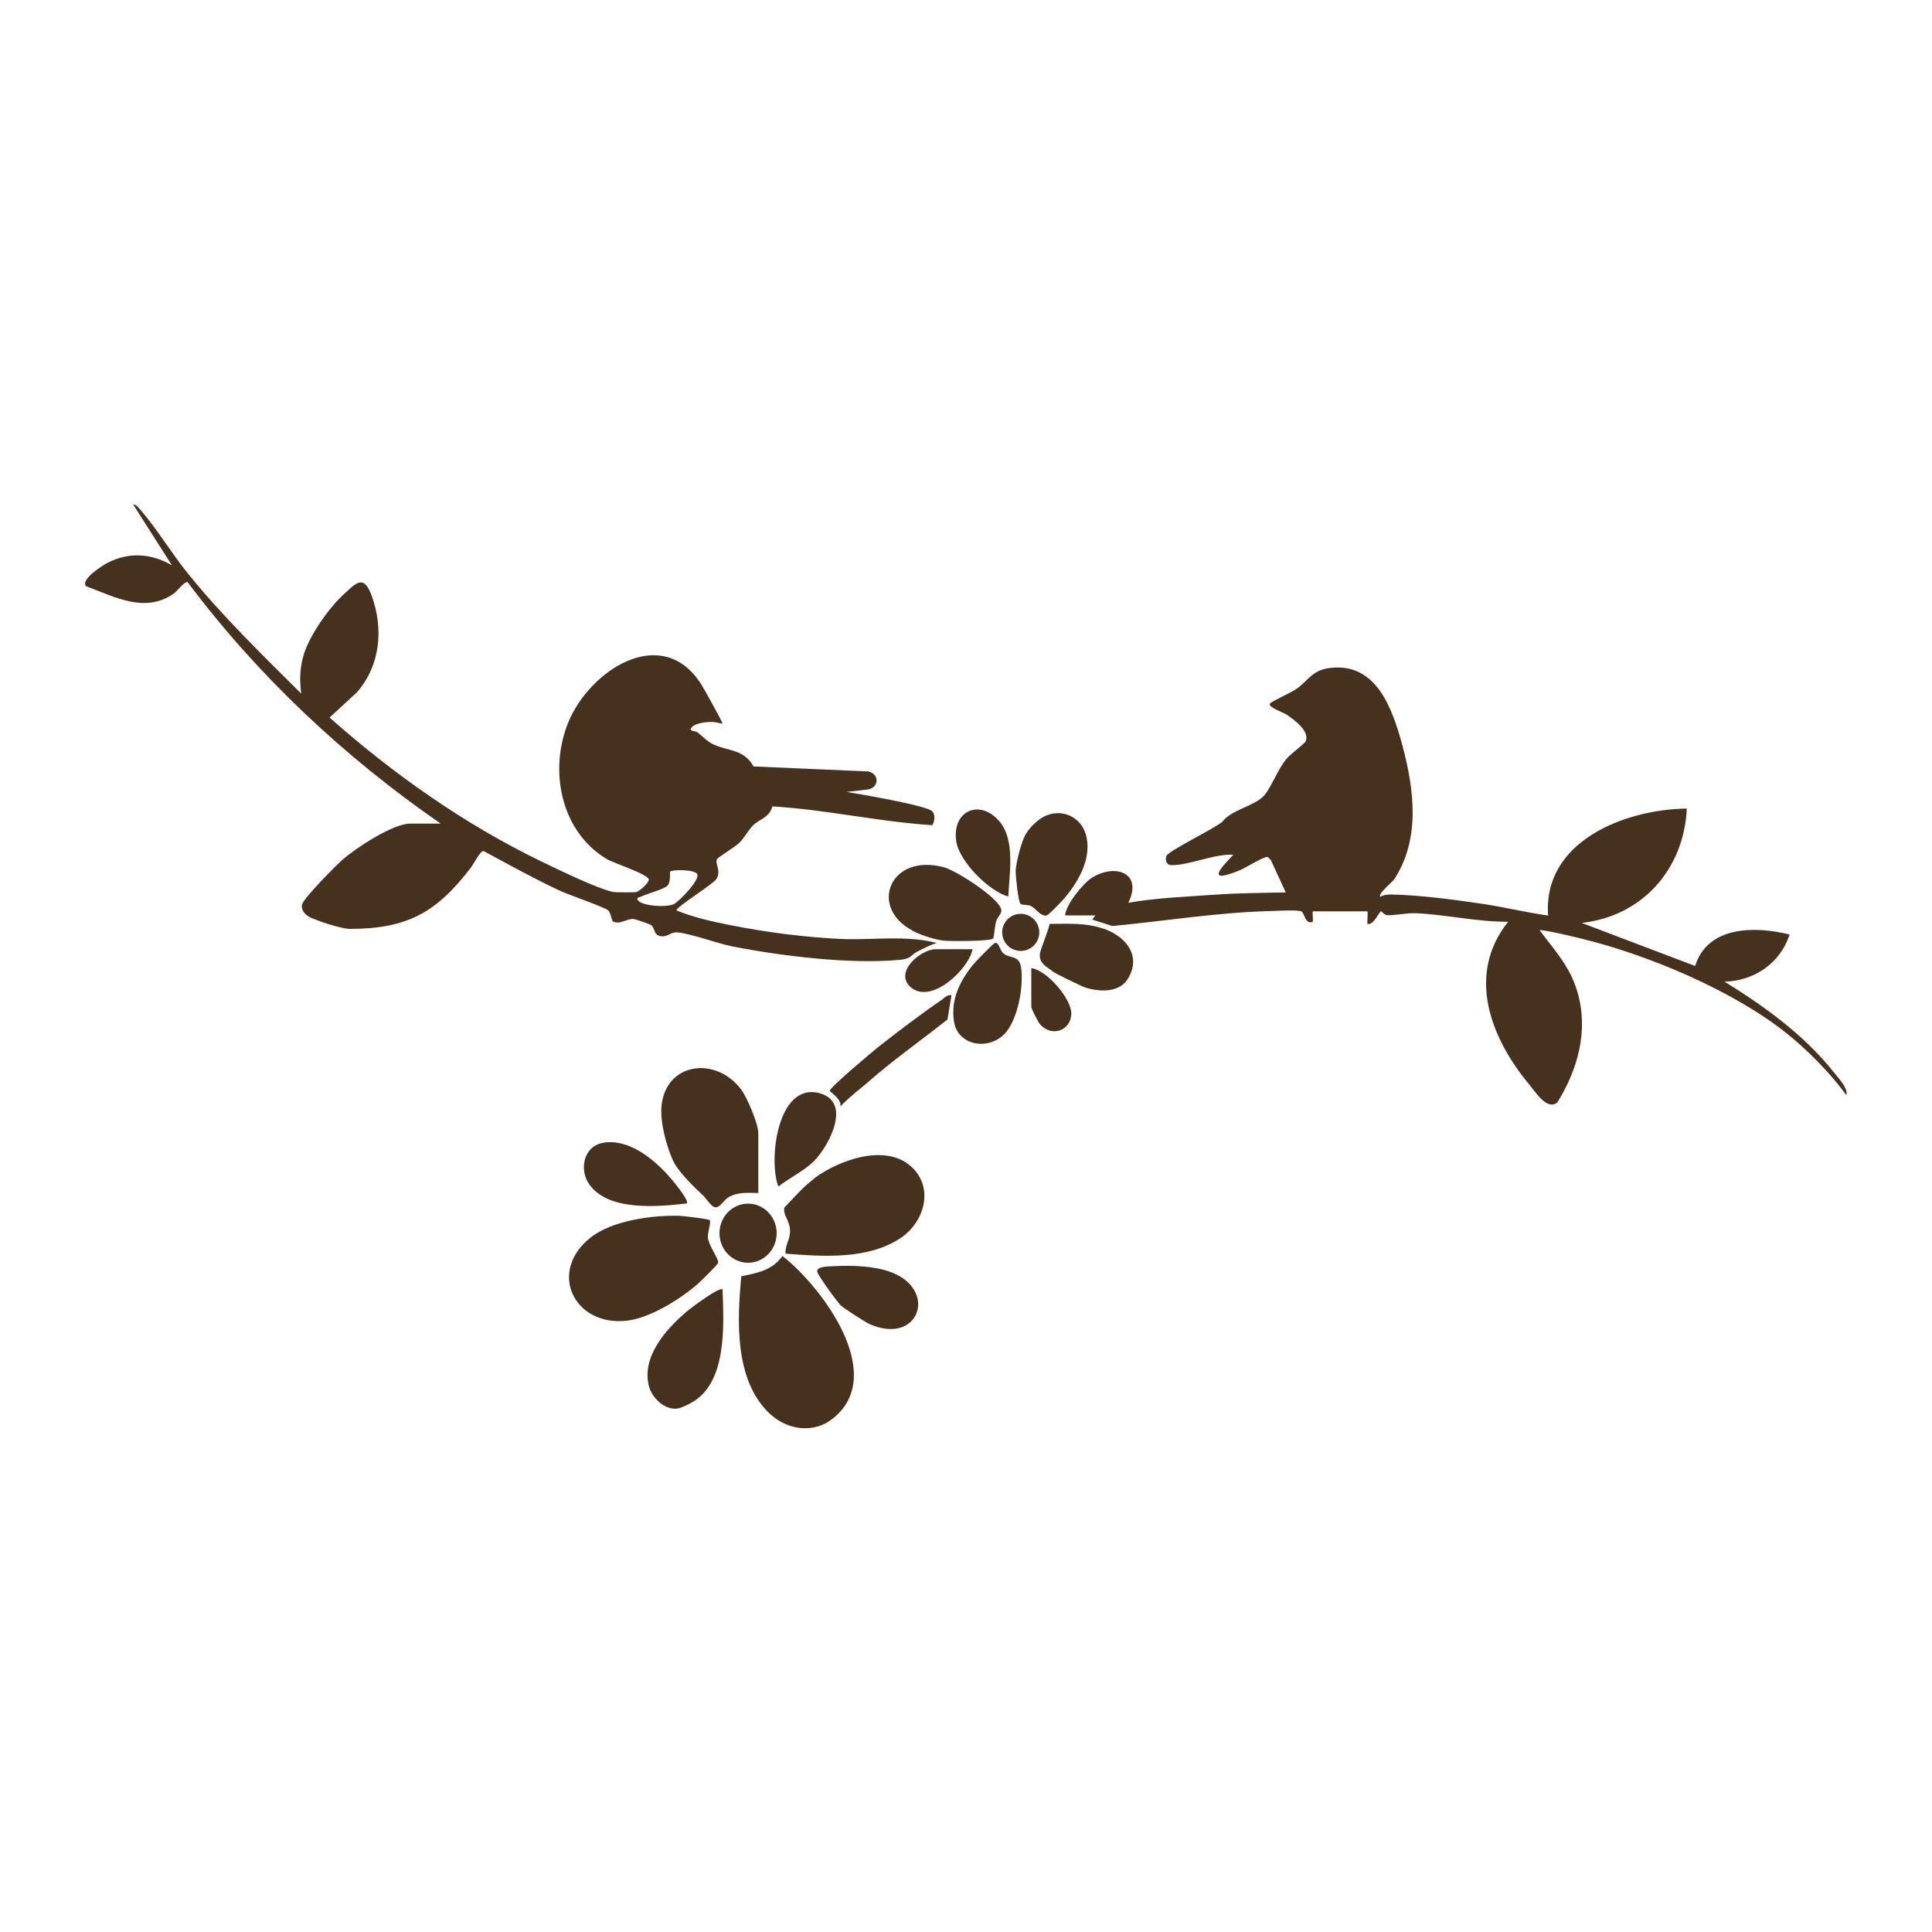 <?xml version="1.0" encoding="UTF-8"?> <svg xmlns="http://www.w3.org/2000/svg" id="Layer_1" width="1000" height="1000" version="1.1" viewBox="0 0 1000 1000"><defs><style> .st0 { fill: #45311c; } </style></defs><path class="st0" d="M317.7,477c2.9,1.8,7.3-1.8,10.4-1.3,1.2.2,8.2,2.6,8.9,3.1,2.2,1.7,1.1,5.3,5.2,5.8,3.7.4,4.6-2.2,8.3-2,6.7.5,20.7,5.7,28.7,7.3,25.8,5,60.7,9.3,86.7,6.9,6.2-.6,5.5-2.7,9.5-4.6,1.1-.5,6.5-3.4,9.5-4.1-16-4.2-33.1-1.4-49.5-2.1-18.2-.8-39.2-3.5-57.1-7.1-9.3-1.8-19.6-4.1-28.2-7.7,0-1.8,19.1-13.6,20.7-16.2,2.7-4.4-1-8.1.4-10.4.7-1,9.2-6.2,11.4-8.3,2.6-2.5,4.7-6.6,7.2-9.1,3.3-3.3,8.4-3.9,10-9.8,27.7,1.6,55.2,8,82.8,9.7,1.1-1.9,1.7-5.5-.1-7.2-3.2-3.1-37.7-8.9-44.3-10l11.2-1.3c5.8-1.2,5.7-8.1,0-9.3l-59.4-2.6c-4.8-8.8-12.8-7.9-20.3-11.2-3.7-1.6-5.8-4.3-8.8-6.5-1.2-.9-5.2-.3-2.5-2.9,2.3-2.2,9.8-2.9,12.7-2.1l2.9.6c-.2-1.3-9.6-18.1-11.1-20.5-20.4-31.8-57.9-7-68.8,19.9-10,24.6-4,56.1,19.7,70.5,4,2.4,21.6,7.9,22,10.7.3,1.6-4.8,6.1-6.4,6.5-1,.3-10.7.2-12,0-8.9-2-28.4-11.6-37.4-15.9-39.6-19.2-76.5-45.2-109.4-74.4l14.1-13c12.2-14,13.9-32.9,7.7-50-4.2-11.6-8.3-6.5-15.3,0-7.5,7.1-17.8,21.8-20.3,31.9-1.7,6.5-1.7,12.1-.9,18.7-20-19.9-40.3-39.6-58.1-61.5-8.7-10.6-16.4-23.6-25.1-33.6-1-1.1-2.1-2.8-3.8-2.8l20.1,31.5c-10.7-6.2-22.2-7-33.3-1.3-2.7,1.4-14.1,8.6-11.2,12.1,14.8,5.5,30.5,14.3,45.5,3.8,1.7-1.2,5.4-6.3,7.1-5.9,36.4,48.6,81.1,90.5,131,125h-15.8c-8.9,0-27.9,12.5-34.8,18.5-3.4,2.9-20.7,20.4-21.2,23.5-.5,3.7,2.6,6,5.8,7.2,12,4.8,18.6,5.3,18.6,5.3,30.1,0,45.2-8.4,63-31.7,1.6-2.1,4.9-8.8,6.6-8.6,13,7,26,14.2,39.4,20.5,4.7,2.2,22.9,8.4,25.1,10.2,1.2,1,1.9,5.6,2.6,6ZM332.1,464c2.9-1.5,11.6-3.7,13.4-5.6,1.9-2,1-6.9,1.4-7.3,1-1,12-1.2,13.9,1.2,1.9,3-9.5,14.4-11.9,15.6-3.9,1.9-15.7,1.1-18.4-1.6-1.8-1.9.7-1.8,1.5-2.3Z"></path><path class="st0" d="M955.6,564.7c-.5-3-4.5-7.3-6.5-9.8-15.3-19.2-35.7-34-56.5-46.8,15.5-.4,28.9-9.6,33.7-24.4-17.8-4.4-42.4-4.6-48.9,16.3l-58.7-22.3c31.5-3.5,52.9-27.9,54.4-59.2-32.2.4-74.6,17-71.8,55.4-11.9-1.7-23.6-4.6-35.5-6.3-14.3-2.1-31.1-4.3-45.5-4.6-2.2,0-4,.1-5.9,1.2-1.3-1.6,6.3-7.7,7.2-9,13.7-20.9,10.4-46.5,4.3-69.3-5.2-19.2-13.6-43.5-38-40.1-8.7,1.2-10.7,6.3-16.6,10.6-2.9,2.1-13,6.5-14,7.8-1.2,1.7,7.1,4.7,8.5,5.6,3.8,2.5,12.4,8.8,10,13.9-.6,1.3-7.5,6.3-9.7,8.8-4.6,5.3-8.4,15.7-12,19.5-5.1,5.3-16.8,7.2-21.4,13.3-3.7,3.4-28.1,15.1-29,17.8-.7,2.1,0,4.6,2.5,4.7,9.6.1,22-5.9,32.2-5.4-8.2,8.4-13.1,14.7,3.2,8.1,3-1.2,12.7-7.4,14.6-6.9l1.6,1.6,7.7,16.7c-11.7.3-23.7.3-35.3,1.1-13.3.9-33.8,1.9-46.2,4.3,7.7-15.6-6.8-20.5-18.8-13-4.6,2.9-13.6,14-13.9,19.5h15.7c-.6.7-1.1,1.4-1.6,2.2l10.3,3.3c26.7-2.5,53.5-6.9,80.4-7.7,3.9-.1,14.2-.7,17.2,0,2,.5,2,7.2,6.2,5.5.2-.9-.3-5.4,0-5.4h28.3c.3,0-.2,5.6,0,6.5,3.1,1,6.1-6.5,7.1-6.5.3,0,1.5,1.9,3.2,2,3.7.2,10.3-1.3,15.3-1,15.7.8,31.5,4.5,47.2,4.4-21.8,27.4-9.1,60.2,10.9,84.2,3.3,4,9.3,13.7,14.6,9.3,10.6-17.2,16.2-37,10.4-57.1-3.9-13.3-11.6-21.3-19.6-32,.9-.7,20.1,3.9,23.1,4.7,33.1,8.2,76.9,26.4,104.7,48.6,10.2,8.1,21.8,19.8,29.6,30.2,1.3,1.8,1.8,2.7,1.4-.3Z"></path><path class="st0" d="M405,650.1c-5.5,7.5-12.7,8.7-21.3,10.5-2.2,23-3.6,53.9,14.7,71.1,9.1,8.5,22.6,10.5,32.6,2.6,28.6-22.6-5.4-68-26-84.2Z"></path><path class="st0" d="M371.7,653.6c.5-1.9-4.9-8.8-5.3-13-.2-2.6,1.7-8,1-9-.4-.7-13.6-2.2-15.7-2.3-14.1-.4-35,2.4-46.2,11.4-22.1,17.7-8.3,45.9,18.9,42.9,11.9-1.3,27.6-11.1,36.6-18.9,1.6-1.4,10.5-10.1,10.7-11.1Z"></path><path class="st0" d="M421.5,610c-5.9,4.3-10.4,9.8-15.5,15-.9,3.8,2.7,6.7,2.9,11.4.3,5.4-2.6,7.5-2.3,12.5,19.7,1.5,42.7,3.2,59.7-8.2,12.3-8.3,17.4-26.2,5.1-37.1-13.5-11.9-37.4-3-50,6.3Z"></path><path class="st0" d="M363.7,618.5c1.9,1.8,4.5,6.4,6.7,6.4,2.4,0,4.3-3.7,6.5-5.1,4.8-2.9,10.2-2.4,15.6-2.3v-31c0-4.8-5.8-18.5-8.9-22.6-13.2-17.5-39-13.9-41.2,8.5-.8,8.4,2.4,20.3,5.8,28,2.6,6,11.2,14.1,15.5,18.2Z"></path><path class="st0" d="M472.2,481.7c4.3,2.3,11.7,4.7,16.5,5.2,3.5.3,24.1.4,25.4-1.2.3-.3.9-6.8,1.5-8.8.7-2.6,3.2-3.9,2.6-6.3-1.6-6.1-23.1-19.9-29.6-21.7-28-7.5-39.1,20.7-16.4,32.7Z"></path><path class="st0" d="M355.5,678.8c-10.9,9.2-23.8,23.8-19.5,39.1,1.7,5.9,8.1,11.9,14.4,11.2,2-.2,5.1-1.8,7-2.8,19.2-10.1,17.2-40.5,16.6-58.9-1.5-1.6-16.4,9.6-18.5,11.4Z"></path><path class="st0" d="M533.8,469.1c2.3,1.1,5,5.5,8,4.7,1.1-.3,8.1-7.6,9.4-9.2,7.5-8.9,14.5-21.6,10.6-33.4-3.1-9.2-13.4-13-21.9-8.3-1.1.6-5.8,3.6-9,8.9-2.1,3.4-5.1,14.9-5.2,19,0,2.6,1.3,16.2,2.6,17.1,1.1.7,3.7.2,5.4,1.1Z"></path><path class="st0" d="M519.3,493.4c-2-1.7-2.1-5.9-4.4-5.3-.8.2-10.2,9.9-11.4,11.4-6.8,8.5-11.5,18-9.7,29.3,1.9,12.2,17.1,15,25.7,6.8,7.3-7,10.5-25.2,9-34.9-1-6.5-5.7-4.4-9.1-7.2Z"></path><path class="st0" d="M571.1,480.7c-9.2-3.2-18.2-2.5-27.8-2.5-.5,3.1-5.1,14-5.1,15.8,0,2.8.6,3.7,2.3,5.5.9.9,3.9,2.8,4.5,3.4.6.7,15.3,7.9,17.2,8.4,7.6,2.2,17.6,2.5,21.9-5.2,6.8-12-1.9-21.6-13-25.5Z"></path><path class="st0" d="M311.7,591.6c-9.7,2-12,13.9-6.7,21.4,9.9,14.1,35.6,11.6,50.5,9.9,1.5-1.5-8.1-12.9-9.8-14.7-8.2-9-21-19.2-34-16.6Z"></path><path class="st0" d="M463.2,659.3c-9-4.1-22.3-4.5-32.1-3.9-1.8.1-8.6,0-8.1,2.8.3,2,10.5,15.9,12.3,17.6,1.7,1.5,12.6,8.6,14.9,9.6,24.8,10.8,34.9-16.1,13-26.1Z"></path><path class="st0" d="M402.8,614.2c5.7-4.5,13.7-8.3,18.7-13.4,7.9-8.2,19.5-30.5,2.6-35-21.8-5.7-26.5,35-21.2,48.4Z"></path><path class="st0" d="M521.9,464.1c.5-11.8,3.6-28.8-4.3-38.6-9.7-12-24.8-6.6-22.7,9.7,1.4,10.5,16.9,26.1,27.1,28.9Z"></path><path class="st0" d="M488.3,516.9c-10.6,7.2-23.5,17-33.7,25-3.2,2.6-25.2,21-25.1,22.7,0,.5,6.5,4.5,5.4,8.1,6.4-6.4,11.1-9.7,13-11.4,13.5-12,28.3-22.4,42.5-33.6l2.1-12.6c-1.8-.3-3,.8-4.3,1.7Z"></path><path class="st0" d="M471.3,510.9c10.5,9.3,30-9,32.1-19.6h-19c-7.8,0-21.8,11.8-13.1,19.6Z"></path><path class="st0" d="M533.8,501.1v20.1c0,.9,3.4,7.6,4.3,8.7,6,7.3,16.4,3.6,16.4-5.4,0-7.6-12.7-22.4-20.7-23.4Z"></path><circle class="st0" cx="528.5" cy="482.4" r="9.6" transform="translate(-70.5 90.9) rotate(-9.2)"></circle><ellipse class="st0" cx="387.2" cy="638.3" rx="14.8" ry="15.3"></ellipse></svg> 